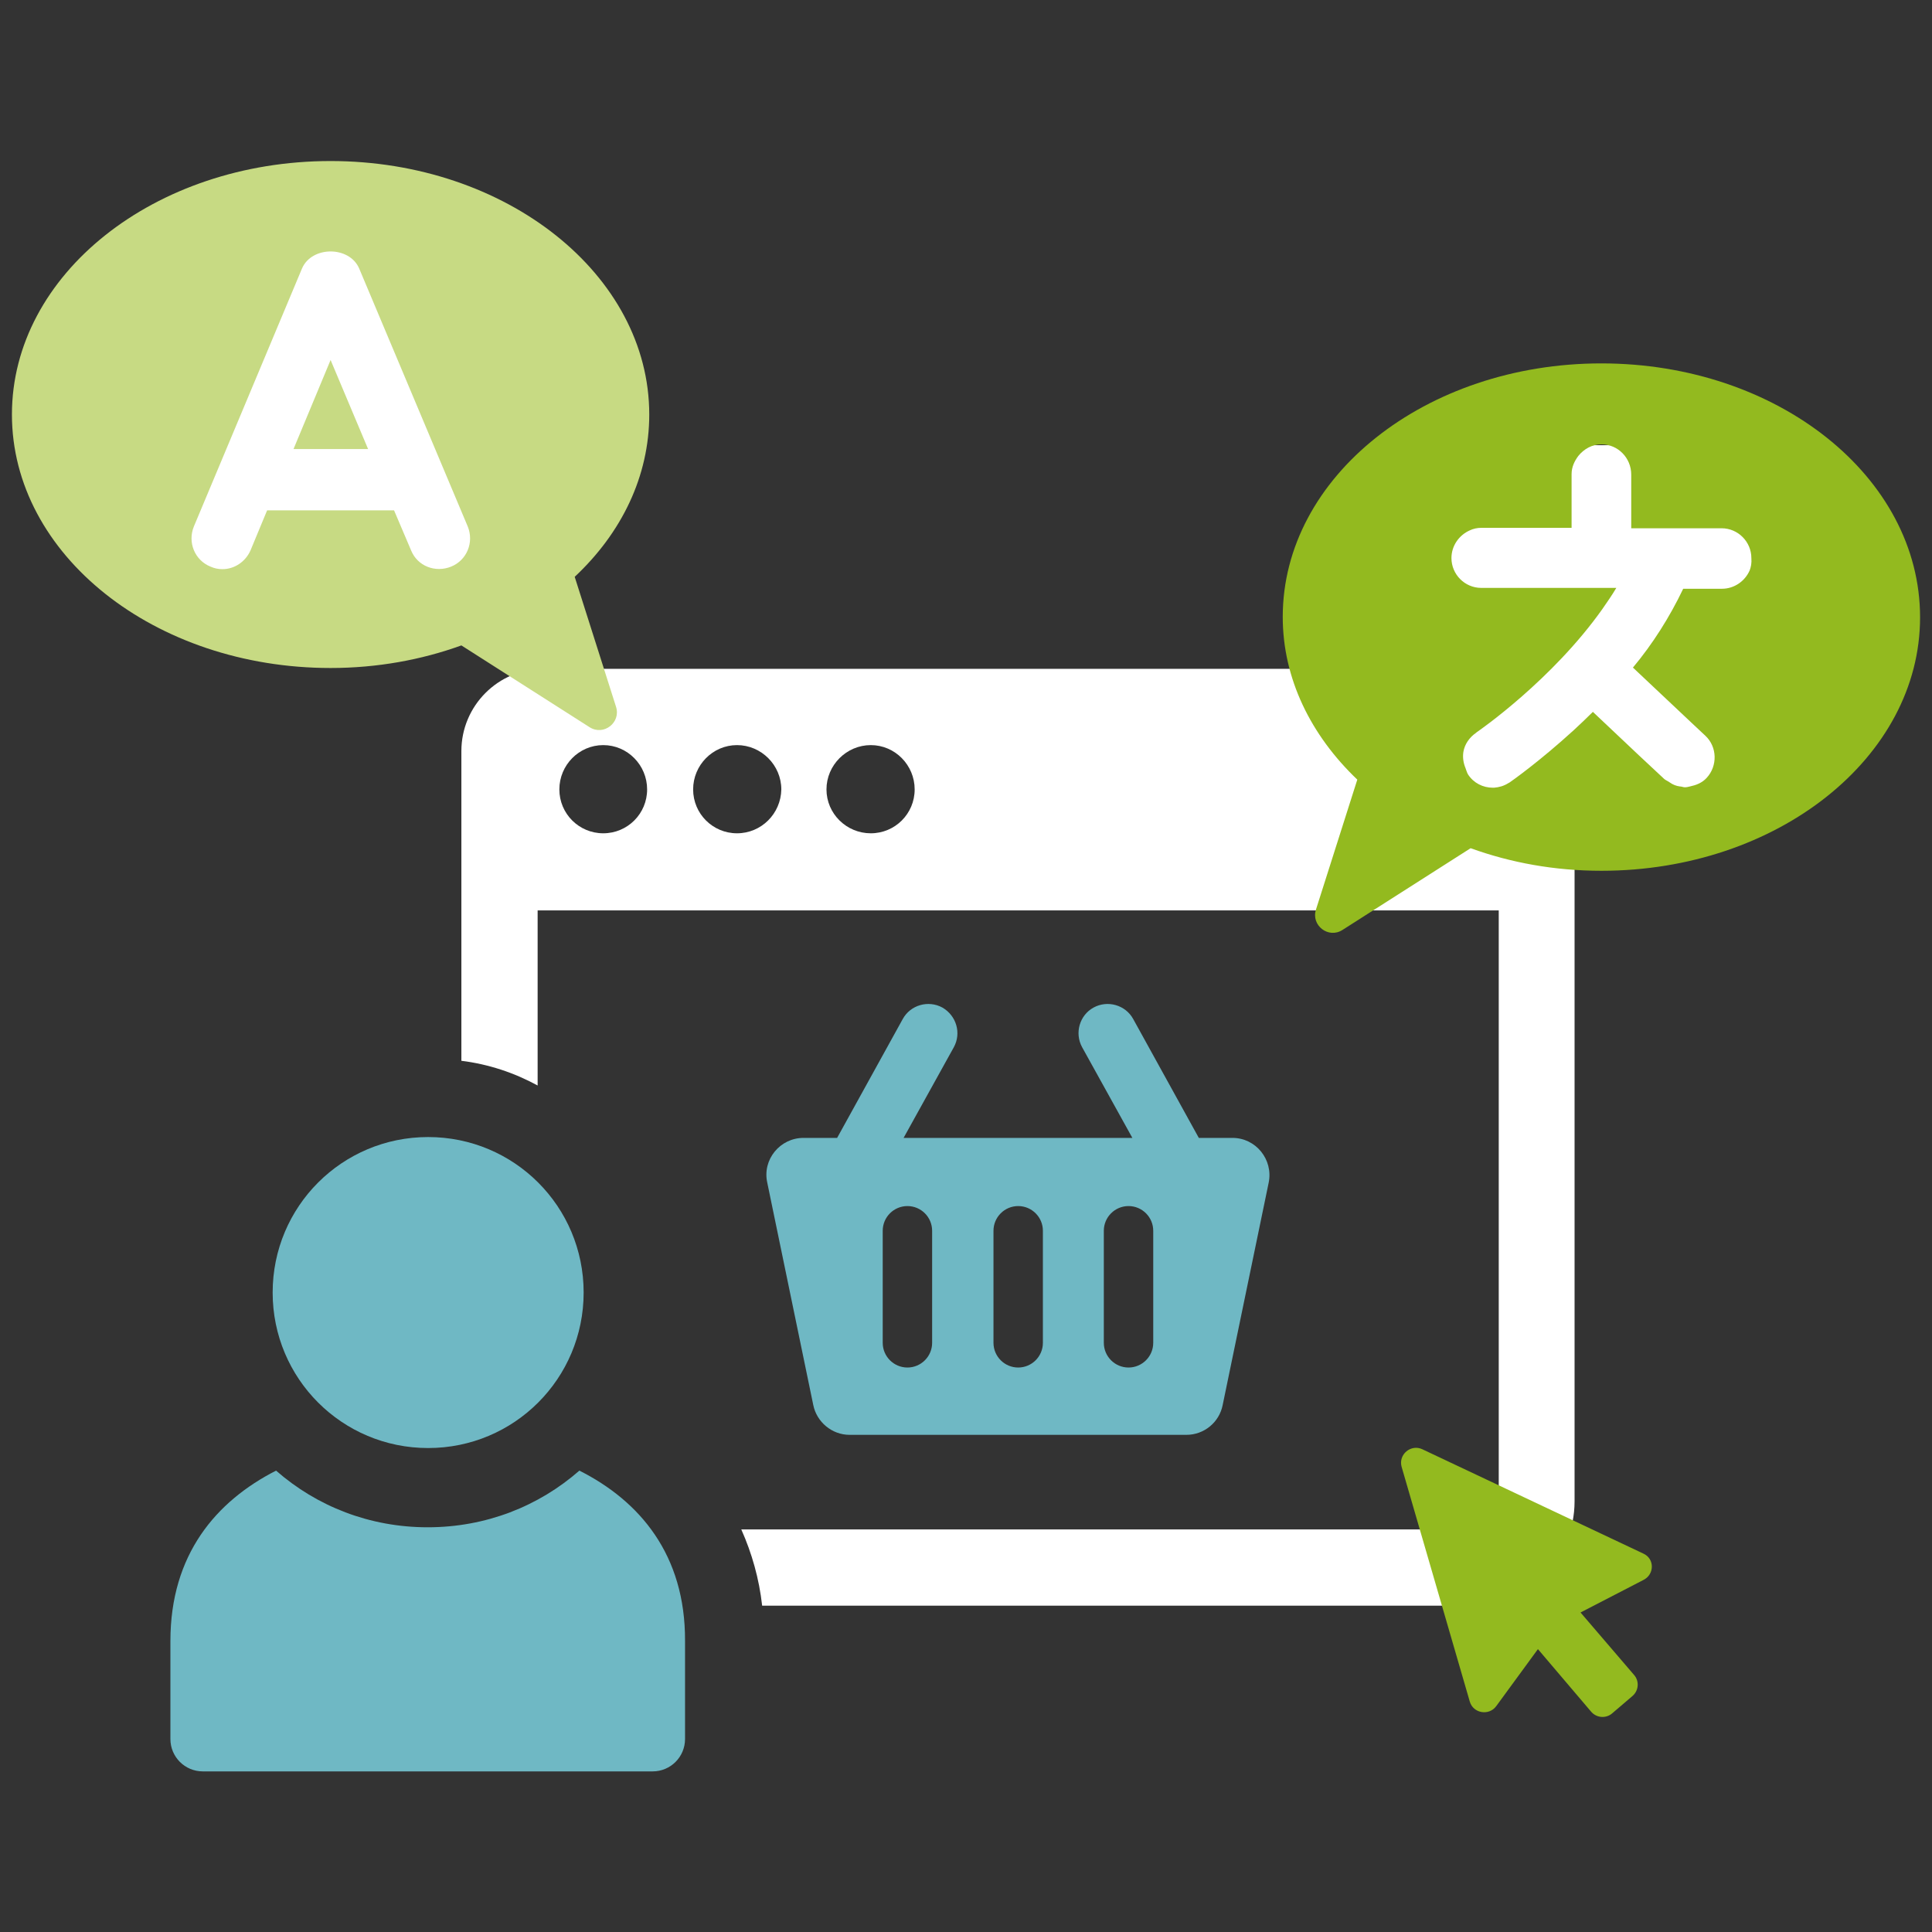<svg xmlns="http://www.w3.org/2000/svg" viewBox="0 0 453.5 453.5" y="0" x="0" id="Ebene_1" xml:space="preserve"><rect x="0" y="0" width="453.5" height="453.5" fill="#333333" stroke="none"/>  <style>    .st1{fill:#6fb8c4}.st2{fill:#fff}.st3{fill:#c7da83}  </style>  <path class="st1" d="M221.2 236.5c-3.3-1.8-7.5-.6-9.3 2.7l-15.4 27.9h-7.9c-5.5 0-9.7 5.1-8.5 10.5l10.8 52.2c.8 4 4.4 7 8.5 7h79.1c4.1 0 7.7-2.9 8.5-7l10.8-52.2c1.1-5.4-3-10.5-8.5-10.5h-7.9L266 239.2c-1.8-3.3-6-4.5-9.3-2.7-3.3 1.8-4.5 6-2.7 9.3l11.8 21.3h-53.7l11.8-21.3c1.8-3.3.6-7.4-2.7-9.3zm37.9 52.4c0-3.2 2.6-5.8 5.8-5.8 3.2 0 5.8 2.6 5.8 5.8v26.3c0 3.2-2.6 5.8-5.8 5.8-3.2 0-5.8-2.6-5.8-5.8v-26.3zm-25.9 0c0-3.2 2.6-5.8 5.8-5.8 3.2 0 5.8 2.6 5.8 5.8v26.3c0 3.2-2.6 5.8-5.8 5.8-3.2 0-5.8-2.6-5.8-5.8v-26.3zm-20.2-5.8c3.2 0 5.8 2.6 5.8 5.8v26.3c0 3.2-2.6 5.8-5.8 5.8s-5.8-2.6-5.8-5.8v-26.3c0-3.2 2.6-5.8 5.8-5.8z"></path>  <path class="st2" d="M350.3 157H127.6c-10.7 0-19.3 8.7-19.3 19.3V249c6.4.8 12.4 2.8 17.9 5.8v-41.1h225.6v138.6c0 3.7-3 6.7-6.7 6.7H174c2.5 5.6 4.2 11.6 4.9 17.9H345c13.6 0 24.6-11 24.6-24.5V176.3c0-10.6-8.6-19.3-19.3-19.3zm-208.7 38.6c-5.7 0-10.3-4.6-10.3-10.3 0-5.7 4.6-10.4 10.3-10.4 5.7 0 10.3 4.7 10.3 10.4s-4.6 10.3-10.3 10.3zm31.4 0c-5.7 0-10.3-4.6-10.3-10.3 0-5.7 4.6-10.4 10.3-10.4 5.7 0 10.4 4.7 10.4 10.4-.1 5.7-4.7 10.3-10.4 10.3zm31.4 0c-5.7 0-10.4-4.6-10.4-10.3 0-5.7 4.7-10.4 10.4-10.4s10.3 4.7 10.3 10.4-4.6 10.3-10.3 10.3z"></path>  <path class="st1" d="M136 345.2c-9.6 8.4-22 13.3-35.6 13.3-13.6 0-26-4.9-35.6-13.3-14.1 7.2-24.8 19.7-24.8 40v23c0 4.2 3.4 7.6 7.6 7.6h105.6c4.2 0 7.6-3.4 7.6-7.6v-23c.1-20.3-10.7-32.9-24.8-40zm-35.5-5.3c20.2 0 36.5-16.3 36.5-36.5s-16.3-36.5-36.5-36.5S64 283.2 64 303.4s16.3 36.5 36.5 36.5z"></path>  <path class="st2" d="M35.3 54H120v84.7H35.3z"></path>  <path class="st3" d="M68.9 105.4h17.5l-8.8-20.9z"></path>  <path class="st3" d="M152.4 97.3c0-32.8-33.5-59.5-74.8-59.5S2.8 64.4 2.8 97.3s33.5 59.5 74.8 59.5c10.9 0 21.3-1.9 30.7-5.3l30.1 19.2c3.3 2.1 7.4-1.1 6.2-4.8l-9.7-30.5c11-10.3 17.5-23.6 17.5-38.1zM105.9 133c-3.7 1.5-7.9-.1-9.4-3.8l-4-9.4H62.7l-3.9 9.4c-1.2 2.7-3.8 4.4-6.6 4.4-1 0-1.9-.2-2.8-.6-3.7-1.5-5.4-5.7-3.9-9.4L70.9 63c2.3-5.3 11.1-5.3 13.4 0l25.5 60.6c1.5 3.7-.2 7.9-3.9 9.4z"></path>  <path class="st2" d="M336.9 104.5h84.7v84.7h-84.7z"></path>  <path d="M375.9 85.3c-41.3 0-74.8 26.6-74.8 59.5 0 14.5 6.6 27.8 17.5 38.2l-9.7 30.5c-1.2 3.7 2.9 6.9 6.2 4.8l30.1-19.2c9.4 3.4 19.7 5.3 30.7 5.3 41.3 0 74.8-26.6 74.8-59.5 0-33-33.5-59.6-74.8-59.6zm34.8 48.6c-1.1 2.5-3.6 4.3-6.5 4.3h-9.1c-3.2 6.7-7.2 13-11.8 18.5l13.8 13 3.2 3c2.8 2.6 2.9 7.1.3 9.9-1.1 1.2-2.5 1.7-3.9 2-.4.1-.8.2-1.2.2-.4 0-.8-.2-1.2-.2-.8-.1-1.6-.4-2.3-.9-.4-.3-.9-.5-1.3-.8l-6-5.6-10.8-10.2c-1.5 1.5-3 2.9-4.5 4.3-8 7.3-14.5 11.9-15.1 12.3-.1 0-.1.1-.2.1-1.1.7-2.2 1-3.4 1.1h-.3c-2.3 0-4.5-1.1-5.8-3.1-.3-.5-.4-1-.6-1.5-.5-1.2-.7-2.5-.5-3.8.3-1.8 1.4-3.4 3-4.5l.1-.1c.9-.6 17.8-12.4 29.5-28.9 1.1-1.6 2.3-3.3 3.3-5h-31.7c-3.9 0-7-3.2-7-7 0-2.9 1.8-5.4 4.3-6.5.8-.4 1.8-.6 2.7-.6h21.2v-12.6c0-1.7.7-3.1 1.6-4.3 1.3-1.6 3.2-2.7 5.4-2.7 3.9 0 7 3.2 7 7.1V124h21.2c3.9 0 7 3.2 7 7 .1 1.2-.1 2.1-.4 2.9zm-24.9 230.8-51.9-24.5c-2.7-1.3-5.7 1.2-4.9 4.1l16 55.1c.8 2.8 4.5 3.4 6.2 1.1l9.8-13.4 12.5 14.7c1.3 1.5 3.5 1.6 4.9.4l4.8-4.1c1.5-1.3 1.6-3.5.4-4.9L371 378.5l14.7-7.6c2.7-1.3 2.7-5 .1-6.2z" fill="#93ba1f"></path></svg>